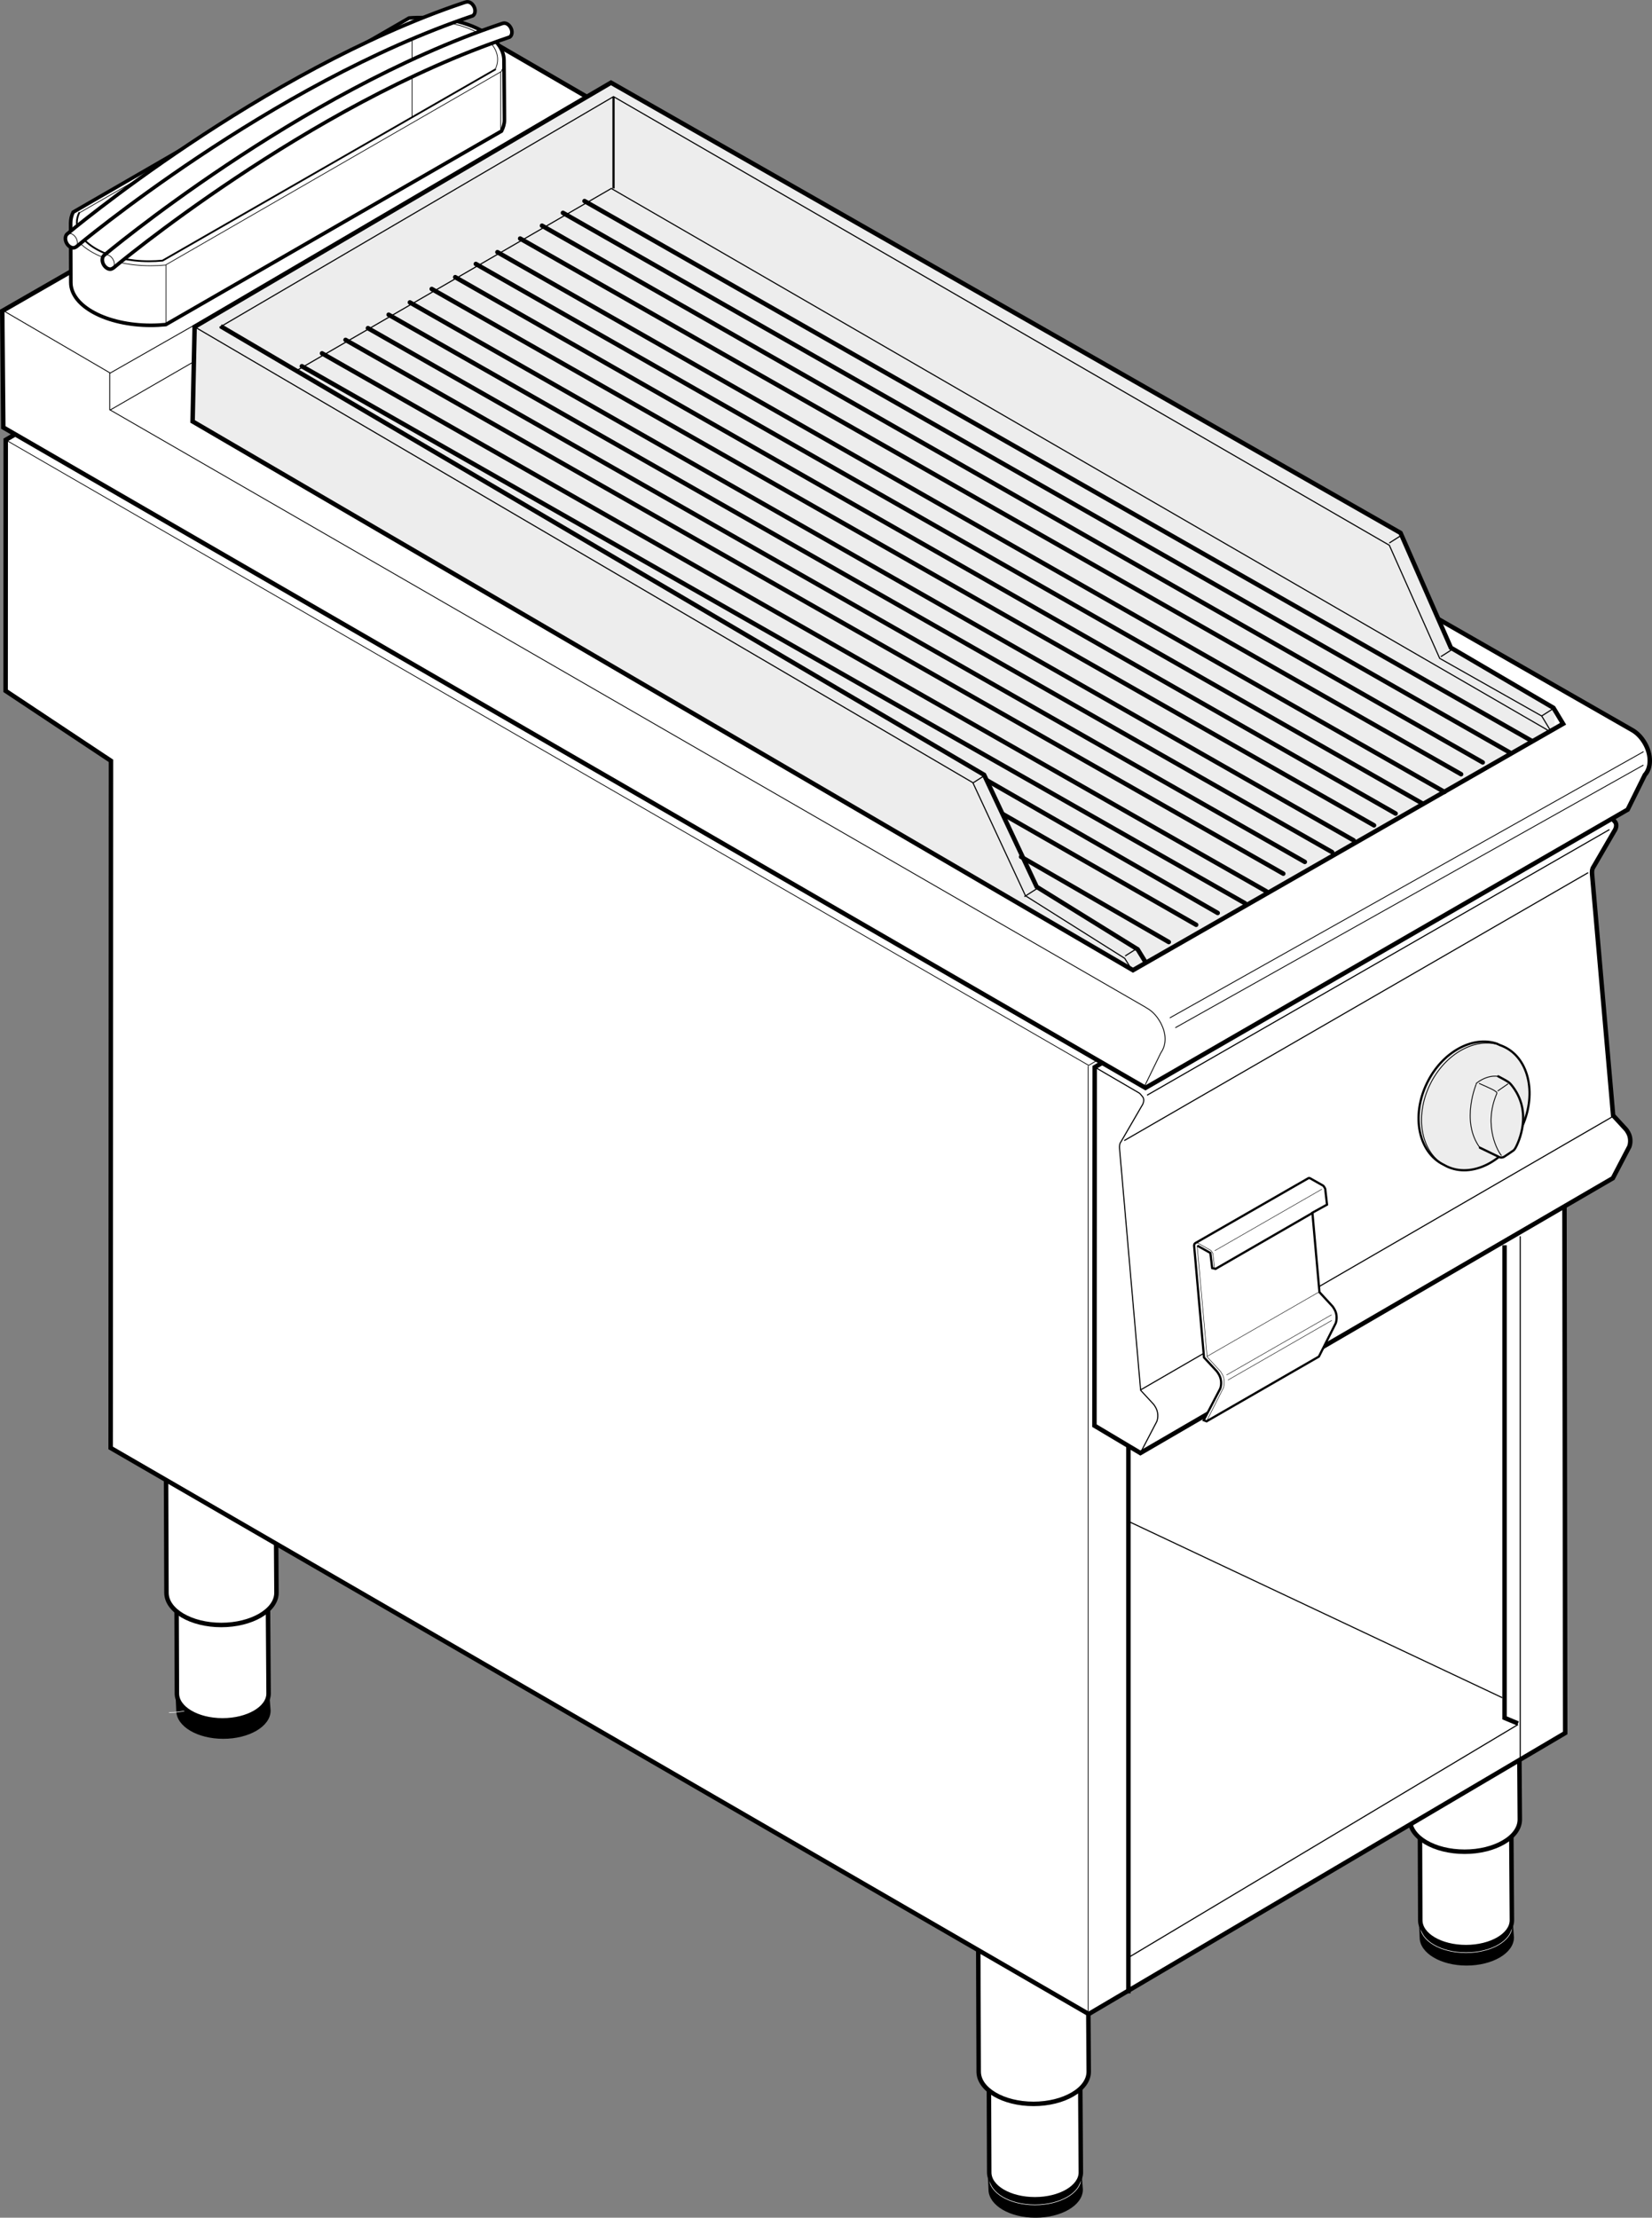 <?xml version="1.0" encoding="iso-8859-1"?>
<!-- Generator: Adobe Illustrator 23.0.6, SVG Export Plug-In . SVG Version: 6.00 Build 0)  -->
<svg version="1.1" id="Livello_1" xmlns="http://www.w3.org/2000/svg" xmlns:xlink="http://www.w3.org/1999/xlink" x="0px" y="0px"
	 viewBox="0 0 46.117 61.881" style="enable-background:new 0 0 46.117 61.881;" xml:space="preserve">
<rect x="0" y="0" width="46.117" height="61.881" fill="#808080" stroke="none"/>
<g>
	<g>
		<defs>
			<path id="SVGID_1_" d="M34.204,40.558c5.188-0.297,7.578-4.562,7.578-4.562c0.051-0.038,0.191-0.125,0.252-0.125
				c0.223,0,0.469,0.386,0.469,0.766c0,0.243-0.061,0.44-0.174,0.562l-0.047,0.094c-3.281,4.766-8.076,4.625-8.076,4.625
				c-0.223,0-0.408-0.308-0.408-0.687C33.798,40.85,33.981,40.558,34.204,40.558L34.204,40.558z"/>
		</defs>
		<clipPath id="SVGID_2_">
			<use xlink:href="#SVGID_1_"  style="overflow:visible;"/>
		</clipPath>
		<rect x="33.608" y="35.916" style="clip-path:url(#SVGID_2_);fill:#C6C6C6;" width="0.961" height="6"/>
		<rect x="34.63" y="35.916" style="clip-path:url(#SVGID_2_);fill:#CECECD;" width="0.961" height="6"/>
		<rect x="35.653" y="35.916" style="clip-path:url(#SVGID_2_);fill:#D5D5D5;" width="0.959" height="6"/>
		<rect x="36.675" y="35.916" style="clip-path:url(#SVGID_2_);fill:#DCDCDC;" width="0.961" height="6"/>
		<rect x="37.698" y="35.916" style="clip-path:url(#SVGID_2_);fill:#E3E3E3;" width="0.959" height="6"/>
		<rect x="38.72" y="35.916" style="clip-path:url(#SVGID_2_);fill:#EAEAEA;" width="0.959" height="6"/>
		<rect x="39.741" y="35.916" style="clip-path:url(#SVGID_2_);fill:#F1F1F1;" width="0.961" height="6"/>
		<rect x="40.765" y="35.916" style="clip-path:url(#SVGID_2_);fill:#F8F8F8;" width="0.959" height="6"/>
		<rect x="41.786" y="35.916" style="clip-path:url(#SVGID_2_);fill:#FFFFFF;" width="0.961" height="6"/>
		<rect x="42.257" y="35.916" style="clip-path:url(#SVGID_2_);fill:#FFFFFF;" width="0.24" height="6"/>
	</g>
	<path style="fill:none;stroke:#000000;stroke-width:0.062;stroke-miterlimit:3.864;" d="M34.204,40.558
		c5.188-0.297,7.578-4.562,7.578-4.562c0.051-0.038,0.191-0.125,0.252-0.125c0.223,0,0.469,0.386,0.469,0.766
		c0,0.243-0.061,0.44-0.174,0.562l-0.047,0.094c-3.281,4.766-8.076,4.625-8.076,4.625c-0.223,0-0.408-0.308-0.408-0.687
		C33.798,40.85,33.981,40.558,34.204,40.558L34.204,40.558z"/>
	<path style="stroke:#000000;stroke-width:0.075;stroke-miterlimit:3.864;" d="M7.517,47.731c0,0.414-0.58,0.75-1.284,0.75
		c-0.705,0-1.275-0.336-1.275-0.75L4.944,47.41c0-0.414,0.568-0.75,1.273-0.75c0.704,0,1.275,0.336,1.275,0.75L7.517,47.731
		L7.517,47.731z"/>
	<path style="fill:none;stroke:#FFFFFF;stroke-width:0.016;stroke-miterlimit:3.864;" d="M6.001,47.035
		c0,0.414-0.58,0.75-1.284,0.75"/>
	<path style="fill:#FFFFFF;stroke:#000000;stroke-width:0.125;stroke-miterlimit:3.864;" d="M7.498,47.254
		c0,0.415-0.581,0.75-1.285,0.75s-1.275-0.335-1.275-0.75l-0.014-3.817c0-0.414,0.568-0.75,1.272-0.75
		c0.704,0,1.275,0.336,1.275,0.75L7.498,47.254L7.498,47.254z"/>
	<path style="fill:none;stroke:#000000;stroke-width:0.016;stroke-miterlimit:3.864;" d="M5.982,43.062
		c0,0.414-0.58,0.75-1.284,0.75"/>
	<path style="fill:#FFFFFF;stroke:#000000;stroke-width:0.125;stroke-miterlimit:3.864;" d="M7.718,44.443
		c0,0.496-0.696,0.899-1.541,0.899c-0.845,0-1.53-0.403-1.53-0.899L4.63,39.861c0-0.497,0.683-0.9,1.527-0.9s1.53,0.403,1.53,0.9
		L7.718,44.443L7.718,44.443z"/>
	<path style="fill:none;stroke:#000000;stroke-width:0.019;stroke-miterlimit:3.864;" d="M6.199,39.486
		c0,0.497-0.696,0.899-1.541,0.899s-1.53-0.402-1.53-0.899"/>
	<path style="stroke:#000000;stroke-width:0.075;stroke-miterlimit:3.864;" d="M30.192,61.094c0,0.414-0.58,0.75-1.285,0.75
		c-0.703,0-1.275-0.336-1.275-0.75l-0.014-0.321c0-0.414,0.568-0.75,1.274-0.75c0.703,0,1.275,0.336,1.275,0.75L30.192,61.094
		L30.192,61.094z"/>
	<path style="fill:none;stroke:#FFFFFF;stroke-width:0.016;stroke-miterlimit:3.864;" d="M30.177,60.773
		c0,0.414-0.582,0.75-1.285,0.75c-0.705,0-1.275-0.336-1.275-0.75"/>
	<path style="fill:#FFFFFF;stroke:#000000;stroke-width:0.125;stroke-miterlimit:3.864;" d="M30.173,60.617
		c0,0.414-0.58,0.75-1.283,0.75c-0.705,0-1.275-0.336-1.275-0.75l-0.014-3.818c0-0.414,0.568-0.75,1.271-0.75
		c0.705,0,1.275,0.336,1.275,0.75L30.173,60.617L30.173,60.617z"/>
	<path style="fill:none;stroke:#000000;stroke-width:0.016;stroke-miterlimit:3.864;" d="M30.157,56.799
		c0,0.414-0.58,0.75-1.285,0.75c-0.703,0-1.273-0.336-1.273-0.75"/>
	<path style="fill:#FFFFFF;stroke:#000000;stroke-width:0.125;stroke-miterlimit:3.864;" d="M30.393,57.806
		c0,0.497-0.697,0.899-1.541,0.899c-0.846,0-1.531-0.402-1.531-0.899l-0.016-4.582c0-0.497,0.682-0.9,1.527-0.9
		c0.844,0,1.529,0.403,1.529,0.9L30.393,57.806L30.393,57.806z"/>
	<path style="fill:none;stroke:#000000;stroke-width:0.019;stroke-miterlimit:3.864;" d="M30.374,53.224
		c0,0.497-0.697,0.899-1.541,0.899c-0.846,0-1.531-0.402-1.531-0.899"/>
	<path style="stroke:#000000;stroke-width:0.075;stroke-miterlimit:3.864;" d="M42.226,54.058c0,0.414-0.58,0.75-1.285,0.75
		c-0.703,0-1.273-0.336-1.273-0.75l-0.014-0.321c0-0.414,0.568-0.75,1.272-0.75c0.705,0,1.275,0.336,1.275,0.75L42.226,54.058
		L42.226,54.058z"/>
	<path style="fill:none;stroke:#FFFFFF;stroke-width:0.016;stroke-miterlimit:3.864;" d="M42.21,53.736
		c0,0.414-0.58,0.75-1.285,0.75c-0.703,0-1.275-0.336-1.275-0.75"/>
	<path style="fill:#FFFFFF;stroke:#000000;stroke-width:0.125;stroke-miterlimit:3.864;" d="M42.206,53.581
		c0,0.414-0.58,0.75-1.283,0.75c-0.705,0-1.275-0.336-1.275-0.75l-0.014-3.818c0-0.414,0.568-0.75,1.273-0.75
		c0.703,0,1.273,0.336,1.273,0.75L42.206,53.581L42.206,53.581z"/>
	<path style="fill:none;stroke:#000000;stroke-width:0.016;stroke-miterlimit:3.864;" d="M42.19,49.763
		c0,0.414-0.58,0.75-1.283,0.75c-0.705,0-1.275-0.336-1.275-0.75"/>
	<path style="fill:#FFFFFF;stroke:#000000;stroke-width:0.125;stroke-miterlimit:3.864;" d="M42.427,50.77
		c0,0.497-0.697,0.899-1.541,0.899c-0.846,0-1.529-0.402-1.529-0.899l-0.018-4.582c0-0.497,0.682-0.9,1.527-0.9
		s1.529,0.403,1.529,0.9L42.427,50.77L42.427,50.77z"/>
	<path style="fill:none;stroke:#000000;stroke-width:0.019;stroke-miterlimit:3.864;" d="M42.407,46.188
		c0,0.497-0.695,0.899-1.541,0.899s-1.529-0.402-1.529-0.899"/>
	<polygon style="fill:#FFFFFF;stroke:#000000;stroke-width:0.125;stroke-miterlimit:3.864;" points="43.694,48.356 30.392,56.198 
		3.089,40.402 3.098,21.23 0.157,19.277 0.16,12.273 13.563,4.496 43.657,21.84 43.694,48.356 	"/>
	<path style="fill:none;stroke:#000000;stroke-width:0.021;stroke-miterlimit:3.864;" d="M43.688,21.871l-13.297,7.856
		L0.157,12.273 M30.376,29.742v26.44"/>
	
		<line style="fill:none;stroke:#000000;stroke-width:0.125;stroke-miterlimit:3.864;" x1="31.501" y1="40.371" x2="31.501" y2="55.621"/>
	
		<line style="fill:none;stroke:#000000;stroke-width:0.031;stroke-miterlimit:3.864;" x1="42.438" y1="34.496" x2="42.438" y2="49.059"/>
	<polyline style="fill:none;stroke:#000000;stroke-width:0.125;stroke-miterlimit:3.864;" points="42.001,34.746 42.001,47.934 
		42.376,48.09 	"/>
	<path style="fill:none;stroke:#000000;stroke-width:0.031;stroke-miterlimit:3.864;" d="M31.501,54.621l10.875-6.5
		 M41.938,47.371l-10.406-4.906"/>
	<path style="fill:#FFFFFF;stroke:#000000;stroke-width:0.125;stroke-miterlimit:3.864;" d="M31.835,40.544l-1.283-0.764
		l0.008-10.002l13.195-7.668l1.225,0.713c0.041,0.021,0.064,0.066,0.104,0.108c0.049,0.054,0.049,0.164-0.025,0.268l-0.574,0.988
		c-0.041,0.059-0.047,0.117-0.041,0.203l0.588,6.734l0.348,0.377c0.029,0.03,0.049,0.064,0.072,0.104
		c0.074,0.129,0.07,0.286,0.033,0.387l-0.461,0.883L31.835,40.544L31.835,40.544z"/>
	
		<line style="fill:none;stroke:#000000;stroke-width:0.031;stroke-miterlimit:3.864;" x1="32.021" y1="30.56" x2="44.929" y2="23.148"/>
	<path style="fill:none;stroke:#000000;stroke-width:0.031;stroke-miterlimit:3.864;" d="M30.565,29.778l1.225,0.714
		c0.041,0.02,0.065,0.065,0.104,0.107c0.049,0.054,0.049,0.163-0.025,0.268l-0.574,0.989c-0.043,0.058-0.047,0.116-0.041,0.203
		l0.588,6.734l0.348,0.376c0.029,0.03,0.049,0.066,0.072,0.104c0.074,0.128,0.07,0.285,0.033,0.387l-0.461,0.883 M31.384,31.826
		l12.951-7.476 M31.847,38.779l13.16-7.616"/>
	<path style="fill:#EDEDED;stroke:#000000;stroke-width:0.062;stroke-linecap:round;stroke-miterlimit:3.864;" d="M40.3,32.499
		c-0.703-0.343-0.912-1.362-0.463-2.28c0.42-0.863,1.27-1.328,1.951-1.097l0.08,0.038c0.047,0.016,0.09,0.034,0.135,0.056
		c0.701,0.343,0.906,1.364,0.459,2.283c-0.449,0.918-1.381,1.385-2.082,1.043L40.3,32.499L40.3,32.499z"/>
	<path style="fill:none;stroke:#000000;stroke-width:0.024;stroke-miterlimit:3.864;" d="M40.382,32.542
		c-0.703-0.342-0.91-1.364-0.461-2.282c0.42-0.86,1.262-1.324,1.943-1.1"/>
	<path style="fill:#EDEDED;stroke:#000000;stroke-width:0.024;stroke-miterlimit:3.864;" d="M41.313,32.025l0.551,0.267
		c0,0,0.059,0.024,0.123-0.013c0.043-0.023,0.262-0.176,0.262-0.176s0.037-0.022,0.078-0.113c0.037-0.081,0.494-0.958-0.141-1.724
		c-0.037-0.045-0.045-0.046-0.078-0.073c-0.047-0.036-0.283-0.159-0.283-0.159c-0.195-0.031-0.412,0.04-0.604,0.186
		C41.222,30.221,40.761,31.28,41.313,32.025L41.313,32.025z"/>
	<path style="fill:none;stroke:#000000;stroke-width:0.024;stroke-miterlimit:3.864;" d="M41.809,30.443l0.291-0.202
		 M41.917,32.246c-0.092-0.094-0.518-0.828-0.137-1.722c0.024-0.054-0.029-0.065-0.062-0.093c-0.047-0.036-0.43-0.202-0.43-0.202"/>
	<path style="fill:none;stroke:#000000;stroke-width:0.062;stroke-linecap:round;stroke-miterlimit:3.864;" d="M41.312,32.024
		l0.551,0.267c0,0,0.059,0.024,0.125-0.013c0.041-0.023,0.26-0.175,0.26-0.175s0.037-0.023,0.08-0.114
		c0.037-0.081,0.492-0.958-0.143-1.724c-0.037-0.045-0.045-0.046-0.078-0.073c-0.047-0.036-0.283-0.159-0.283-0.159"/>
	<path style="fill:#FFFFFF;stroke:#000000;stroke-width:0.125;stroke-miterlimit:3.864;" d="M45.438,22.59l-13.461,7.765
		L0.092,11.927l-0.029-3.25l13.375-7.681l3.047,1.766l-0.008,0.963l29.071,16.637c0.143,0.077,0.271,0.206,0.369,0.376
		c0.188,0.325,0.18,0.692,0,0.885L45.438,22.59L45.438,22.59z"/>
	<path style="fill:none;stroke:#000000;stroke-width:0.024;stroke-miterlimit:3.864;" d="M45.882,20.973l-13.225,7.429
		 M45.878,21.348l-13.068,7.329 M0.063,8.651l3,1.75v1.031l28.914,16.672l0.033,0.022c0.143,0.077,0.27,0.206,0.369,0.376
		c0.188,0.325,0.191,0.641,0.027,0.875l-0.469,0.961 M3.063,11.448l13.422-7.749 M3.063,10.417L16.485,2.77"/>
	<path style="fill:#FFFFFF;stroke:#000000;stroke-width:0.1;stroke-miterlimit:3.864;" d="M14.082,3.347
		c0,0.107-0.031,0.212-0.082,0.311L4.628,9.057C4.493,9.07,4.352,9.078,4.208,9.078c-1.233,0-2.231-0.535-2.231-1.194L1.972,6.222
		c0-0.105,0.024-0.205,0.07-0.302l9.378-5.417c0.127-0.012,0.285-0.013,0.418-0.013c1.232,0,2.231,0.535,2.231,1.194L14.082,3.347
		L14.082,3.347z"/>
	<path style="fill:none;stroke:#000000;stroke-width:0.019;stroke-miterlimit:3.864;" d="M14.076,1.685
		c0,0.107-0.032,0.212-0.082,0.311L4.622,7.395c-0.136,0.014-0.277,0.02-0.421,0.02c-1.232,0-2.231-0.534-2.231-1.193 M4.633,7.391
		v1.65 M11.502,0.603v2.65 M13.977,2.016v1.649"/>
	<path style="fill:none;stroke:#000000;stroke-width:0.05;stroke-linecap:round;stroke-miterlimit:3.864;" d="M13.822,1.94
		L4.538,7.272C4.417,7.284,4.288,7.29,4.159,7.29c-1.112,0-2.014-0.482-2.014-1.077c0-0.094,0.022-0.186,0.065-0.273"/>
	<path style="fill:none;stroke:#000000;stroke-width:0.019;stroke-miterlimit:3.864;" d="M2.215,5.94l9.284-5.348
		c0.115-0.011,0.257-0.011,0.378-0.011c1.112,0,2.014,0.483,2.014,1.077c0,0.098-0.024,0.191-0.069,0.281"/>
	<path style="fill:#FFFFFF;stroke:#000000;stroke-width:0.1;stroke-miterlimit:3.864;" d="M12.939,0.078
		C7.289,1.978,1.874,6.53,1.874,6.53C1.817,6.579,1.808,6.694,1.863,6.79c0.059,0.103,0.168,0.153,0.239,0.111L2.137,6.88
		c0,0,5.409-4.539,11.059-6.439c0.072-0.041,0.089-0.165,0.03-0.267c-0.06-0.104-0.152-0.145-0.238-0.111
		C12.982,0.064,12.944,0.074,12.939,0.078L12.939,0.078z"/>
	<path style="fill:none;stroke:#000000;stroke-width:0.019;stroke-miterlimit:3.864;" d="M1.874,6.539
		c0.005-0.004,0.005-0.008,0.011-0.011C1.957,6.486,2.063,6.537,2.123,6.64C2.182,6.743,2.172,6.86,2.101,6.901"/>
	<path style="fill:#FFFFFF;stroke:#000000;stroke-width:0.1;stroke-miterlimit:3.864;" d="M13.969,0.673
		c-5.65,1.9-11.065,6.452-11.065,6.452C2.847,7.174,2.838,7.29,2.893,7.385c0.06,0.103,0.168,0.153,0.239,0.111l0.034-0.02
		c0,0,5.409-4.54,11.059-6.44c0.072-0.041,0.089-0.164,0.03-0.268c-0.059-0.103-0.152-0.145-0.237-0.111
		C14.012,0.658,13.974,0.669,13.969,0.673L13.969,0.673z"/>
	<path style="fill:none;stroke:#000000;stroke-width:0.019;stroke-miterlimit:3.864;" d="M2.904,7.134
		C2.909,7.13,2.909,7.126,2.915,7.123c0.072-0.042,0.178,0.009,0.238,0.111c0.06,0.103,0.049,0.221-0.022,0.262"/>
	<g>
		<defs>
			<polygon id="SVGID_3_" points="5.433,9.119 17.056,2.307 39.097,14.87 40.503,18.074 43.366,19.751 43.634,20.196 31.628,27.071 
				5.377,11.759 5.433,9.119 			"/>
		</defs>
		<use xlink:href="#SVGID_3_"  style="overflow:visible;fill:#EDEDED;"/>
		<clipPath id="SVGID_4_">
			<use xlink:href="#SVGID_3_"  style="overflow:visible;"/>
		</clipPath>
		<rect x="5.071" y="2.346" style="clip-path:url(#SVGID_4_);fill:#EDEDED;" width="19.439" height="24.72"/>
		<rect x="43.396" y="2.346" style="clip-path:url(#SVGID_4_);fill:#FFFFFF;" width="0.24" height="24.72"/>
	</g>
	<polygon style="fill:none;stroke:#000000;stroke-width:0.125;stroke-miterlimit:3.864;" points="5.433,9.119 17.056,2.307 
		39.097,14.87 40.503,18.074 43.366,19.751 43.634,20.196 31.628,27.071 5.377,11.759 5.433,9.119 	"/>
	<polyline style="fill:none;stroke:#000000;stroke-width:0.125;stroke-miterlimit:3.864;" points="31.997,26.877 31.759,26.49 
		28.94,24.745 27.472,21.62 6.159,9.103 	"/>
	<path style="fill:none;stroke:#000000;stroke-width:0.031;stroke-miterlimit:3.864;" d="M43.272,20.366l-0.234-0.387L40.19,18.37
		l-1.406-3.156L17.127,2.696l-11,6.438 M43.253,20.401L17.065,5.259l-8.75,5.062"/>
	
		<line style="fill:none;stroke:#000000;stroke-width:0.062;stroke-miterlimit:3.864;" x1="17.127" y1="2.696" x2="17.127" y2="5.259"/>
	<path style="fill:none;stroke:#000000;stroke-width:0.031;stroke-miterlimit:3.864;" d="M31.565,27.009l-0.168-0.269l-2.77-1.745
		l-1.469-3.156L5.431,9.119 M38.784,15.151l0.344-0.219 M40.222,18.323l0.344-0.219 M43.034,19.98l0.344-0.219 M27.159,21.847
		l0.344-0.219 M28.597,25.019L28.94,24.8 M31.409,26.675l0.344-0.219"/>
	<path style="fill:none;stroke:#000000;stroke-width:0.125;stroke-linecap:round;stroke-miterlimit:3.864;" d="M16.317,5.61
		l26.437,15.061 M15.715,5.939l26.438,15.062 M15.13,6.297l26.262,14.977 M14.52,6.656l26.268,14.947 M13.886,7.036l26.438,15.062
		 M13.283,7.365l26.438,15.062 M12.708,7.734L38.96,22.7 M12.052,8.063l26.305,14.967 M11.442,8.438l26.346,15.01 M10.849,8.781
		l26.338,14.996 M10.271,9.156L36.425,24.05 M9.646,9.484l26.178,14.894 M8.989,9.859l26.367,15.015 M8.427,10.219l26.328,14.984
		 M27.567,21.783l6.426,3.692 M28.005,22.721l5.387,3.084 M28.505,23.908l4.123,2.378"/>
</g>
<g>
	<path style="fill:#FFFFFF;stroke:#000000;stroke-width:0.062;stroke-miterlimit:3.864;" d="M36.518,32.879
		c0.022-0.013,0.037-0.01,0.062,0.003l0.342,0.193c0.024,0.012,0.039,0.033,0.055,0.062c0.018,0.028,0.023,0.059,0.023,0.085
		l0.045,0.391l-0.408,0.225l0.197,2.218l0.348,0.377c0.029,0.029,0.049,0.065,0.072,0.104c0.074,0.129,0.07,0.286,0.033,0.387
		l-0.469,0.929l-3.135,1.806l-0.08-0.03l0.461-0.883c0.037-0.101,0.041-0.258-0.033-0.387c-0.023-0.039-0.043-0.073-0.07-0.104
		l-0.35-0.377l-0.274-3.095l-0.002-0.023c0-0.032,0.01-0.06,0.033-0.073L36.518,32.879L36.518,32.879z"/>
	<path style="fill:none;stroke:#000000;stroke-width:0.013;stroke-miterlimit:3.864;" d="M33.427,34.758l-0.006,0.016l0.277,3.088
		l0.348,0.376c0.029,0.03,0.049,0.065,0.072,0.104c0.074,0.128,0.07,0.286,0.033,0.387l-0.469,0.928 M33.382,34.685
		c0.021-0.012,0.037-0.01,0.062,0.003l0.342,0.193c0.023,0.013,0.039,0.034,0.055,0.061c0.018,0.029,0.025,0.059,0.023,0.086
		l0.045,0.39 M33.702,37.844l3.125-1.797 M34.241,38.367l2.93-1.68 M34.28,38.508l2.898-1.664"/>
	<polyline style="fill:none;stroke:#000000;stroke-width:0.062;stroke-miterlimit:3.864;" points="33.425,34.758 33.788,34.961 
		33.839,35.383 33.933,35.406 36.647,33.84 	"/>
	
		<line style="fill:none;stroke:#000000;stroke-width:0.013;stroke-miterlimit:3.864;" x1="33.913" y1="34.898" x2="36.905" y2="33.18"/>
</g>
</svg>
